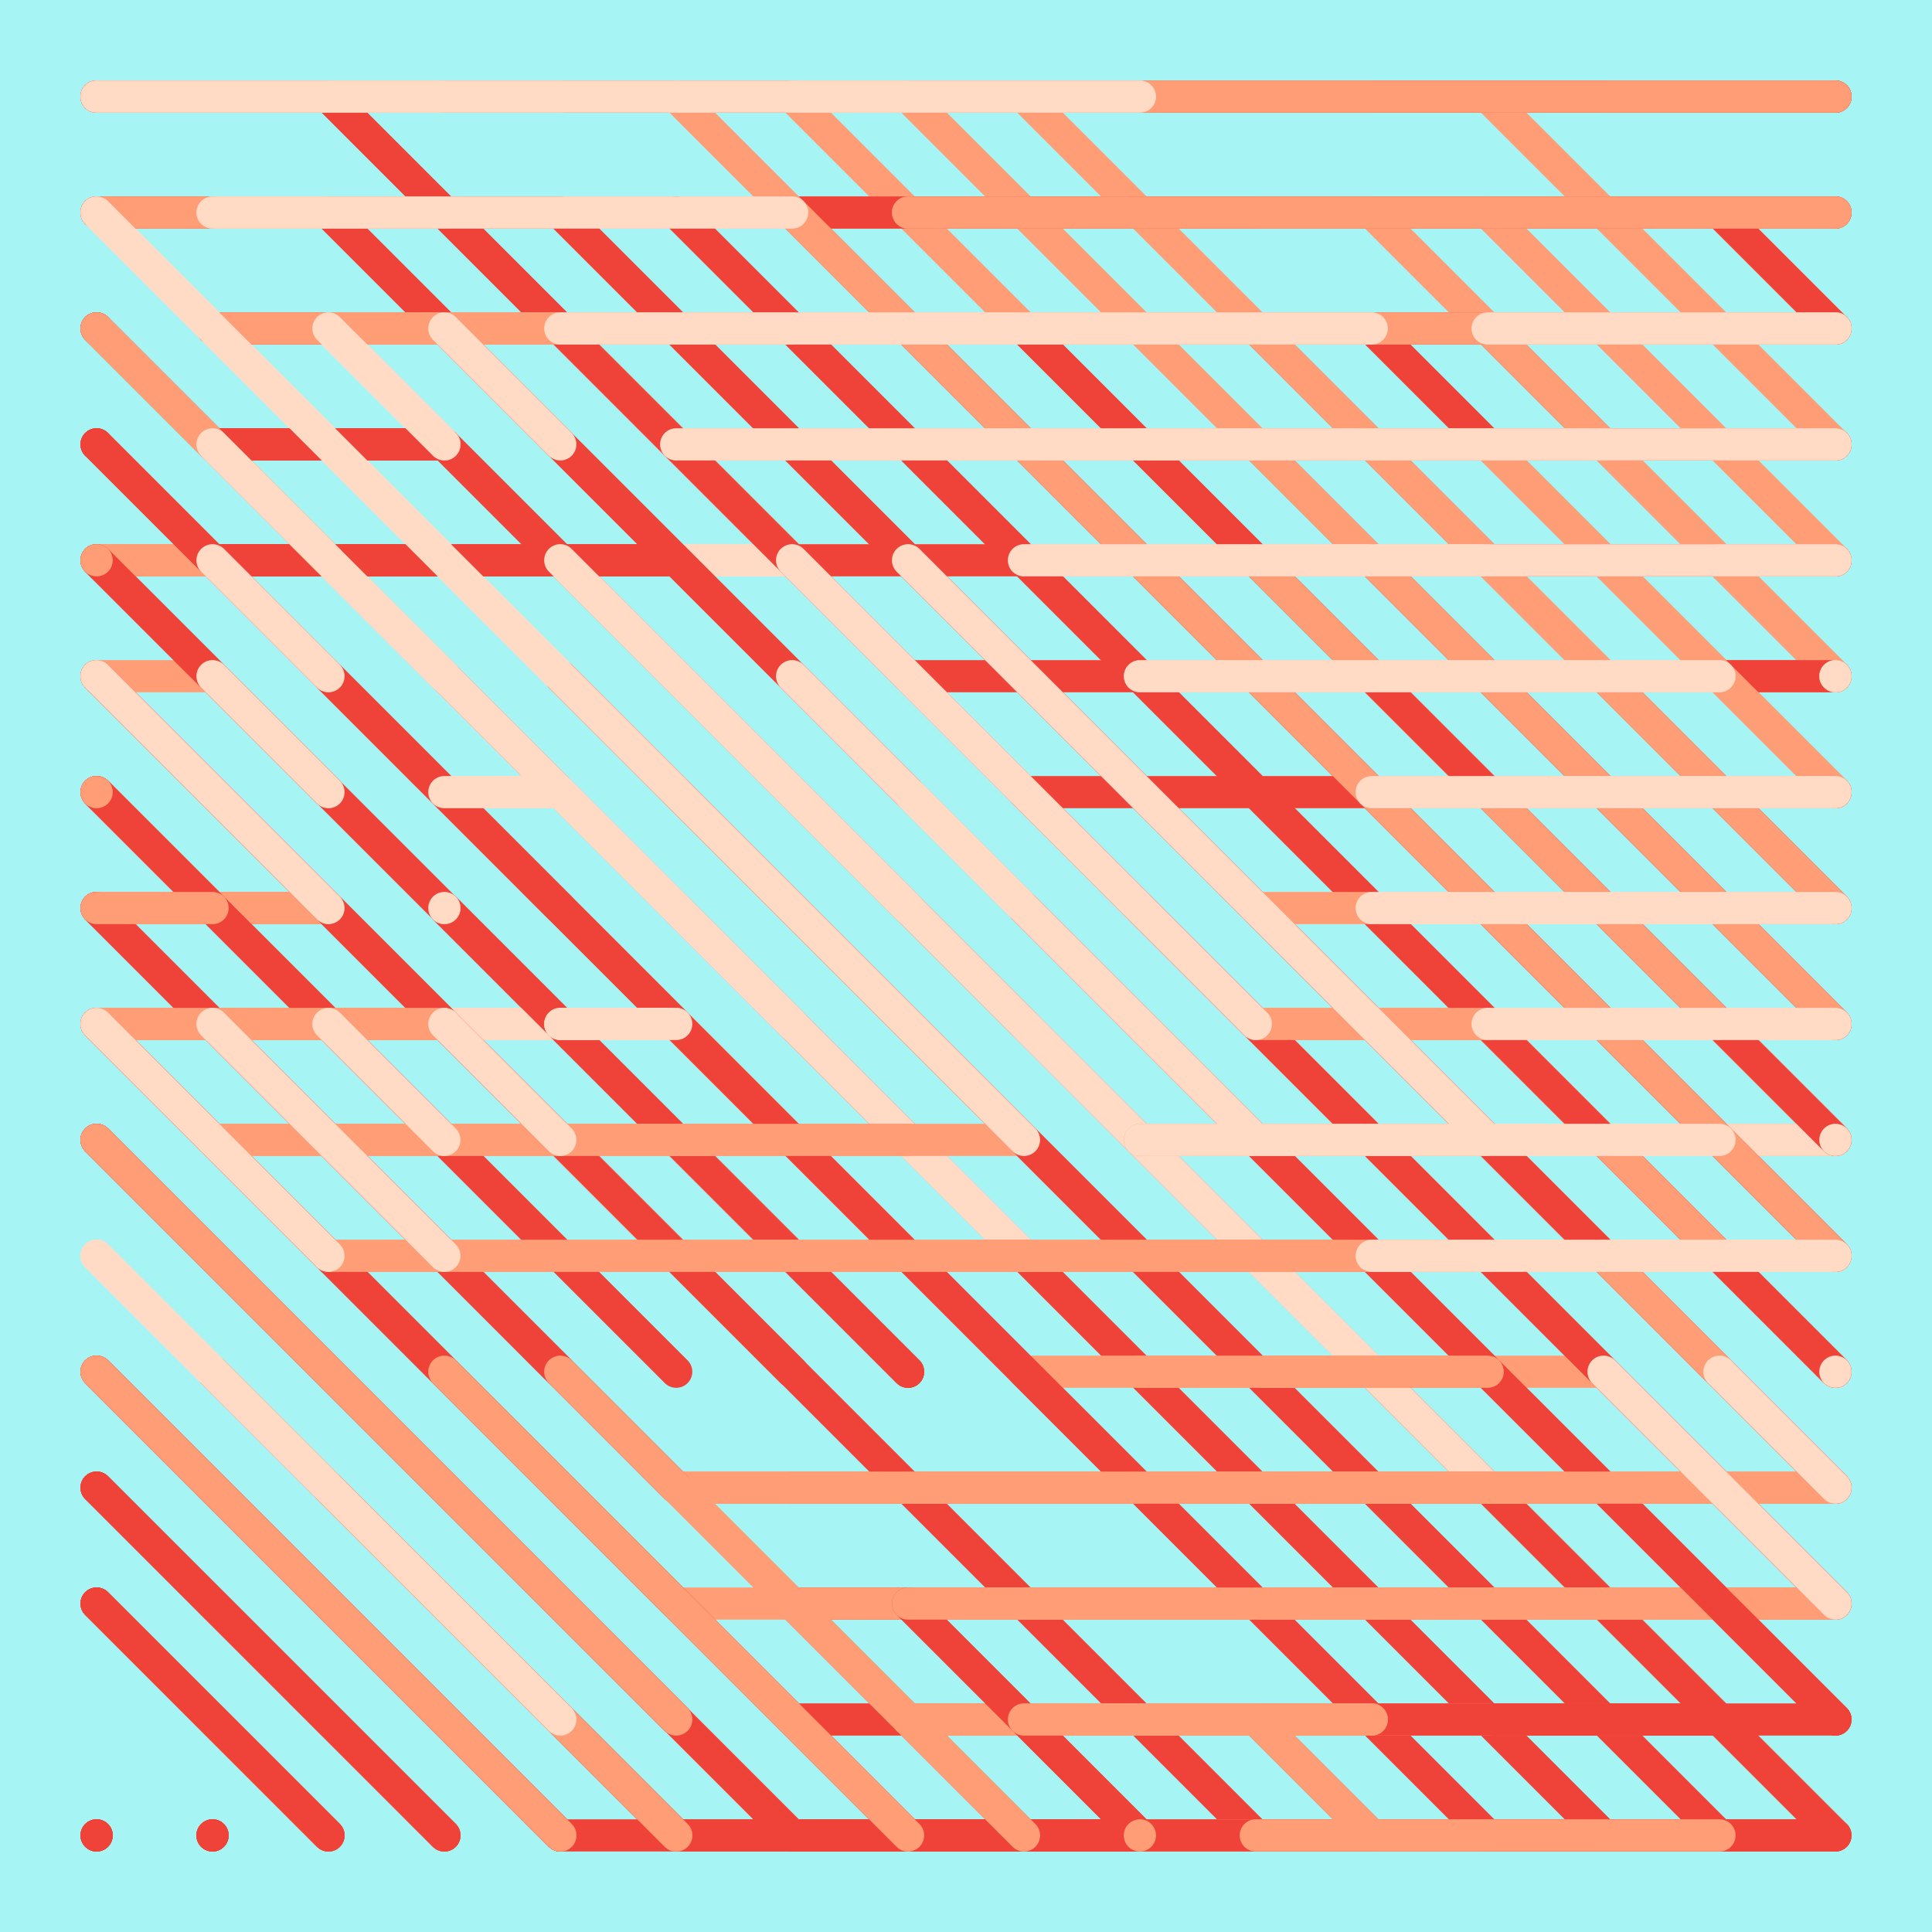 <svg xmlns="http://www.w3.org/2000/svg" width="600" height="600" viewBox="0 0 600 600">
    <style>
      path { mix-blend-mode: darken; }
    </style><rect opacity="0.5" fill="#51eaea" x="0" y="0" width="600" height="600"/><path d="M30.000 30.000L138.00 30.000 M30.000 66.000L102.00 66.000 M30.000 102.00L66.000 138.00 M30.000 138.00L30.000 138.00 M30.000 174.00L66.000 210.00 M30.000 210.00L138.00 318.00 M30.000 246.00L174.00 390.00 M30.000 282.00L174.00 426.00 M30.000 318.00L210.00 498.00 M30.000 354.00L210.00 534.00 M30.000 426.00L174.00 570.00 M30.000 462.00L138.00 570.00 M30.000 498.00L102.00 570.00 M30.000 570.00L30.000 570.00 M66.000 102.00L66.000 102.00 M66.000 138.00L102.00 138.00 M66.000 174.00L138.00 174.00 M66.000 426.00L174.00 534.00 M66.000 570.00L66.000 570.00 M102.00 66.000L138.00 102.00 M102.00 210.00L210.00 318.00 M102.00 570.00L102.00 570.00 M138.00 30.000L246.00 30.000 M138.00 66.000L246.00 174.00 M138.00 138.00L282.00 282.00 M138.00 282.00L282.00 426.00 M138.00 318.00L246.00 426.00 M138.00 570.00L138.00 570.00 M174.00 66.000L390.00 282.00 M174.00 210.00L390.00 426.00 M174.00 534.00L210.00 570.00 M174.00 570.00L174.00 570.00 M210.00 66.000L498.00 66.000 M210.00 498.00L282.00 570.00 M246.00 102.00L570.00 102.00 M246.00 498.00L318.00 570.00 M282.00 30.000L570.00 30.000 M282.00 138.00L570.00 426.00 M282.00 462.00L390.00 570.00 M318.00 138.00L570.00 138.00 M318.00 246.00L570.00 498.00 M318.00 426.00L462.00 570.00 M318.00 534.00L354.00 570.00 M354.00 174.00L570.00 390.00 M390.00 174.00L570.00 354.00 M390.00 282.00L570.00 462.00 M390.00 354.00L570.00 534.00 M390.00 534.00L426.00 570.00 M426.00 174.00L570.00 318.00 M426.00 426.00L570.00 570.00 M426.00 462.00L534.00 570.00 M426.00 498.00L498.00 570.00 M462.00 174.00L570.00 174.00 M498.00 66.000L570.00 66.000 M498.00 210.00L570.00 210.00 M534.00 246.00L570.00 282.00 M570.00 66.000L570.00 66.000 M570.00 102.00L570.00 102.00 M570.00 138.00L570.00 138.00 M570.00 174.00L570.00 174.00 M570.00 246.00L570.00 246.00 M570.00 282.00L570.00 282.00 M570.00 318.00L570.00 318.00 M570.00 354.00L570.00 354.00 M570.00 390.00L570.00 390.00 M570.00 426.00L570.00 426.00 M570.00 462.00L570.00 462.00 M570.00 498.00L570.00 498.00" opacity="1" stroke-width="10" stroke="#ef4339" stroke-linecap="round" fill="transparent"><animate 
    attributeName="visibility"
    from="hidden"
    to="hidden"
    values="hidden; hidden; visible; visible; hidden; hidden; visible; visible; hidden; hidden;"
    animateMotion="discrete"
    keyTimes="0; 0; 0; 0.1; 0.1; 0.9; 0.9; 1; 1; 1"
    dur="1s"
    repeatCount="indefinite"
    />
    </path><path d="M30.000 30.000L210.00 30.000 M30.000 66.000L174.00 66.000 M30.000 102.00L138.00 210.00 M30.000 174.00L66.000 174.00 M30.000 210.00L66.000 210.00 M30.000 246.00L66.000 282.00 M30.000 282.00L102.00 282.00 M30.000 318.00L174.00 318.00 M30.000 354.00L246.00 570.00 M30.000 426.00L174.00 570.00 M66.000 102.00L246.00 102.00 M66.000 498.00L138.00 570.00 M66.000 534.00L102.00 570.00 M102.00 462.00L210.00 570.00 M138.00 570.00L138.00 570.00 M210.00 66.000L570.00 66.000 M210.00 498.00L570.00 498.00 M246.00 30.000L570.00 30.000 M246.00 534.00L534.00 534.00 M282.00 102.00L534.00 102.00 M282.00 570.00L282.00 570.00 M318.00 462.00L498.00 462.00 M318.00 570.00L318.00 570.00 M354.00 138.00L390.00 138.00 M354.00 570.00L462.00 570.00 M390.00 174.00L426.00 174.00 M390.00 354.00L462.00 354.00 M426.00 138.00L570.00 138.00 M426.00 210.00L498.00 210.00 M426.00 246.00L462.00 282.00 M426.00 282.00L462.00 318.00 M426.00 318.00L426.00 318.00 M426.00 390.00L462.00 390.00 M462.00 246.00L570.00 246.00 M462.00 282.00L534.00 282.00 M462.00 390.00L462.00 390.00 M462.00 426.00L462.00 426.00 M498.00 174.00L570.00 174.00 M498.00 318.00L534.00 318.00 M498.00 354.00L534.00 390.00 M498.00 390.00L534.00 426.00 M534.00 210.00L570.00 210.00 M534.00 282.00L570.00 318.00 M534.00 354.00L570.00 354.00 M570.00 102.00L570.00 102.00 M570.00 246.00L570.00 246.00 M570.00 282.00L570.00 282.00" opacity="1" stroke-width="10" stroke="#ff9d76" stroke-linecap="round" fill="transparent"><animate 
    attributeName="visibility"
    from="hidden"
    to="hidden"
    values="hidden; hidden; visible; visible; hidden; hidden; visible; visible; hidden; hidden;"
    animateMotion="discrete"
    keyTimes="0; 0; 0; 0.1; 0.1; 0.9; 0.9; 1; 1; 1"
    dur="1s"
    repeatCount="indefinite"
    />
    </path><path d="M30.000 30.000L354.00 30.000 M30.000 66.000L318.00 354.00 M30.000 210.00L102.00 282.00 M30.000 318.00L102.00 390.00 M30.000 390.00L174.00 534.00 M66.000 66.000L246.00 66.000 M66.000 138.00L174.00 246.00 M66.000 174.00L138.00 246.00 M66.000 210.00L102.00 246.00 M66.000 318.00L138.00 390.00 M102.00 102.00L138.00 138.00 M102.00 246.00L102.00 246.00 M102.00 318.00L138.00 354.00 M138.00 102.00L174.00 138.00 M138.00 282.00L138.00 282.00 M138.00 318.00L174.00 318.00 M174.00 102.00L282.00 210.00 M174.00 174.00L282.00 282.00 M174.00 318.00L210.00 318.00 M174.00 354.00L210.00 390.00 M210.00 102.00L354.00 102.00 M210.00 318.00L282.00 390.00 M246.00 138.00L426.00 318.00 M282.00 138.00L462.00 138.00 M282.00 354.00L426.00 498.00 M318.00 174.00L534.00 390.00 M318.00 246.00L534.00 462.00 M354.00 102.00L570.00 102.00 M354.00 174.00L570.00 174.00 M354.00 318.00L570.00 534.00 M390.00 210.00L570.00 210.00 M390.00 390.00L570.00 570.00 M426.00 246.00L570.00 390.00 M462.00 246.00L570.00 354.00 M462.00 354.00L570.00 462.00 M498.00 138.00L570.00 138.00 M498.00 246.00L570.00 318.00 M534.00 66.000L570.00 102.00 M534.00 246.00L570.00 246.00 M570.00 66.000L570.00 66.000 M570.00 102.00L570.00 102.00 M570.00 282.00L570.00 282.00 M570.00 354.00L570.00 354.00 M570.00 426.00L570.00 426.00 M570.00 498.00L570.00 498.00" opacity="1" stroke-width="10" stroke="#ffdbc5" stroke-linecap="round" fill="transparent"><animate 
    attributeName="visibility"
    from="hidden"
    to="hidden"
    values="hidden; hidden; visible; visible; hidden; hidden; visible; visible; hidden; hidden;"
    animateMotion="discrete"
    keyTimes="0; 0; 0; 0.1; 0.1; 0.9; 0.9; 1; 1; 1"
    dur="1s"
    repeatCount="indefinite"
    />
    </path>,<path d="M30.000 30.000L138.00 30.000 M30.000 66.000L102.00 66.000 M30.000 102.00L66.000 138.00 M30.000 138.00L30.000 138.00 M30.000 174.00L102.00 246.00 M30.000 210.00L138.00 318.00 M30.000 246.00L174.00 390.00 M30.000 282.00L174.00 426.00 M30.000 318.00L210.00 498.00 M30.000 354.00L210.00 534.00 M30.000 426.00L174.00 570.00 M30.000 462.00L138.00 570.00 M30.000 498.00L102.00 570.00 M30.000 570.00L30.000 570.00 M66.000 102.00L102.00 102.00 M66.000 138.00L102.00 138.00 M66.000 174.00L138.00 174.00 M66.000 426.00L174.00 534.00 M66.000 570.00L66.000 570.00 M102.00 66.000L138.00 102.00 M102.00 210.00L210.00 318.00 M102.00 570.00L102.00 570.00 M138.00 30.000L246.00 30.000 M138.00 66.000L246.00 174.00 M138.00 138.00L318.00 318.00 M138.00 282.00L282.00 426.00 M138.00 318.00L246.00 426.00 M138.00 570.00L138.00 570.00 M174.00 66.000L390.00 282.00 M174.00 210.00L390.00 426.00 M174.00 534.00L210.00 570.00 M174.00 570.00L174.00 570.00 M210.00 66.000L498.00 66.000 M210.00 282.00L426.00 498.00 M210.00 570.00L498.00 570.00 M246.00 102.00L570.00 426.00 M282.00 30.000L570.00 30.000 M282.00 102.00L570.00 390.00 M318.00 102.00L570.00 354.00 M318.00 246.00L570.00 498.00 M318.00 534.00L570.00 534.00 M390.00 102.00L570.00 282.00 M390.00 138.00L570.00 318.00 M390.00 282.00L570.00 462.00 M426.00 102.00L570.00 246.00 M462.00 102.00L570.00 210.00 M462.00 498.00L570.00 498.00 M498.00 66.000L570.00 66.000 M498.00 102.00L570.00 102.00 M534.00 138.00L570.00 138.00 M570.00 66.000L570.00 66.000 M570.00 102.00L570.00 102.00 M570.00 138.00L570.00 138.00 M570.00 174.00L570.00 174.00 M570.00 210.00L570.00 210.00 M570.00 246.00L570.00 246.00 M570.00 282.00L570.00 282.00 M570.00 426.00L570.00 426.00 M570.00 498.00L570.00 498.00" opacity="1" stroke-width="10" stroke="#ef4339" stroke-linecap="round" fill="transparent"><animate 
    attributeName="visibility"
    from="hidden"
    to="hidden"
    values="hidden; hidden; visible; visible; hidden; hidden; visible; visible; hidden; hidden;"
    animateMotion="discrete"
    keyTimes="0; 0.1; 0.1; 0.2; 0.2; 0.8; 0.8; 0.9; 0.9; 1"
    dur="1s"
    repeatCount="indefinite"
    />
    </path><path d="M30.000 30.000L210.00 30.000 M30.000 66.000L174.00 66.000 M30.000 102.00L138.00 210.00 M30.000 174.00L66.000 174.00 M30.000 210.00L30.000 210.00 M30.000 246.00L66.000 282.00 M30.000 282.00L102.00 282.00 M30.000 318.00L174.00 318.00 M30.000 354.00L246.00 570.00 M30.000 426.00L174.00 570.00 M66.000 102.00L246.00 102.00 M66.000 498.00L138.00 570.00 M66.000 534.00L102.00 570.00 M102.00 462.00L210.00 570.00 M138.00 570.00L138.00 570.00 M174.00 462.00L282.00 570.00 M246.00 30.000L570.00 354.00 M246.00 66.000L570.00 390.00 M246.00 498.00L570.00 498.00 M282.00 30.000L570.00 318.00 M282.00 534.00L462.00 534.00 M318.00 30.000L534.00 246.00 M318.00 570.00L318.00 570.00 M354.00 30.000L426.00 30.000 M354.00 570.00L462.00 570.00 M390.00 66.000L426.00 66.000 M390.00 354.00L462.00 354.00 M390.00 390.00L462.00 462.00 M390.00 462.00L426.00 462.00 M426.00 66.000L570.00 210.00 M426.00 282.00L426.00 282.00 M426.00 318.00L426.00 318.00 M426.00 390.00L462.00 390.00 M462.00 30.000L570.00 138.00 M462.00 66.000L570.00 174.00 M462.00 138.00L570.00 246.00 M462.00 318.00L498.00 354.00 M462.00 390.00L462.00 390.00 M462.00 426.00L462.00 426.00 M498.00 30.000L570.00 30.000 M498.00 354.00L534.00 390.00 M498.00 390.00L534.00 426.00 M534.00 66.000L570.00 102.00 M534.00 246.00L570.00 246.00 M570.00 30.000L570.00 30.000 M570.00 66.000L570.00 66.000 M570.00 138.00L570.00 138.00 M570.00 210.00L570.00 210.00 M570.00 282.00L570.00 282.00 M570.00 318.00L570.00 318.00" opacity="1" stroke-width="10" stroke="#ff9d76" stroke-linecap="round" fill="transparent"><animate 
    attributeName="visibility"
    from="hidden"
    to="hidden"
    values="hidden; hidden; visible; visible; hidden; hidden; visible; visible; hidden; hidden;"
    animateMotion="discrete"
    keyTimes="0; 0.1; 0.1; 0.2; 0.2; 0.8; 0.8; 0.9; 0.9; 1"
    dur="1s"
    repeatCount="indefinite"
    />
    </path><path d="M30.000 30.000L354.00 30.000 M30.000 66.000L318.00 354.00 M30.000 210.00L102.00 282.00 M30.000 318.00L102.00 390.00 M30.000 390.00L174.00 534.00 M66.000 66.000L246.00 66.000 M66.000 138.00L174.00 246.00 M66.000 174.00L102.00 210.00 M66.000 210.00L102.00 246.00 M66.000 318.00L138.00 390.00 M102.00 102.00L138.00 138.00 M102.00 246.00L102.00 246.00 M102.00 318.00L138.00 354.00 M138.00 102.00L174.00 138.00 M138.00 282.00L138.00 282.00 M138.00 318.00L174.00 318.00 M174.00 102.00L246.00 174.00 M174.00 174.00L282.00 282.00 M174.00 318.00L210.00 318.00 M174.00 354.00L210.00 390.00 M210.00 102.00L354.00 102.00 M210.00 174.00L318.00 174.00 M210.00 282.00L318.00 390.00 M210.00 318.00L282.00 390.00 M210.00 354.00L246.00 390.00 M246.00 210.00L390.00 354.00 M282.00 138.00L462.00 138.00 M282.00 210.00L462.00 390.00 M282.00 282.00L462.00 462.00 M318.00 174.00L498.00 174.00 M318.00 210.00L498.00 210.00 M354.00 246.00L570.00 246.00 M390.00 282.00L570.00 282.00 M426.00 318.00L570.00 462.00 M462.00 102.00L570.00 102.00 M462.00 138.00L570.00 138.00 M462.00 318.00L570.00 426.00 M498.00 318.00L570.00 318.00 M498.00 426.00L570.00 498.00 M534.00 174.00L570.00 174.00 M534.00 210.00L570.00 210.00 M534.00 354.00L570.00 354.00 M570.00 66.000L570.00 66.000 M570.00 138.00L570.00 138.00 M570.00 174.00L570.00 174.00 M570.00 282.00L570.00 282.00 M570.00 390.00L570.00 390.00 M570.00 498.00L570.00 498.00" opacity="1" stroke-width="10" stroke="#ffdbc5" stroke-linecap="round" fill="transparent"><animate 
    attributeName="visibility"
    from="hidden"
    to="hidden"
    values="hidden; hidden; visible; visible; hidden; hidden; visible; visible; hidden; hidden;"
    animateMotion="discrete"
    keyTimes="0; 0.1; 0.1; 0.2; 0.2; 0.8; 0.8; 0.9; 0.9; 1"
    dur="1s"
    repeatCount="indefinite"
    />
    </path>,<path d="M30.000 30.000L138.00 30.000 M30.000 66.000L102.00 66.000 M30.000 102.00L66.000 138.00 M30.000 138.00L66.000 174.00 M30.000 174.00L102.00 246.00 M30.000 210.00L138.00 318.00 M30.000 246.00L174.00 390.00 M30.000 282.00L210.00 462.00 M30.000 318.00L210.00 498.00 M30.000 354.00L210.00 534.00 M30.000 426.00L174.00 570.00 M30.000 462.00L138.00 570.00 M30.000 498.00L102.00 570.00 M30.000 570.00L30.000 570.00 M66.000 102.00L102.00 102.00 M66.000 138.00L138.00 138.00 M66.000 174.00L138.00 174.00 M66.000 426.00L210.00 570.00 M66.000 570.00L66.000 570.00 M102.00 66.000L174.00 138.00 M102.00 210.00L246.00 354.00 M102.00 570.00L102.00 570.00 M138.00 30.000L246.00 30.000 M138.00 66.000L282.00 210.00 M138.00 210.00L282.00 354.00 M138.00 282.00L282.00 426.00 M138.00 318.00L246.00 426.00 M138.00 570.00L138.00 570.00 M174.00 66.000L390.00 282.00 M174.00 174.00L390.00 390.00 M174.00 570.00L426.00 570.00 M210.00 66.000L498.00 66.000 M210.00 246.00L462.00 498.00 M246.00 102.00L570.00 426.00 M246.00 210.00L570.00 534.00 M246.00 534.00L534.00 534.00 M282.00 30.000L570.00 30.000 M282.00 102.00L570.00 390.00 M318.00 102.00L570.00 354.00 M318.00 246.00L570.00 498.00 M354.00 102.00L570.00 102.00 M390.00 138.00L570.00 138.00 M390.00 282.00L570.00 462.00 M426.00 174.00L570.00 174.00 M426.00 426.00L570.00 570.00 M462.00 210.00L570.00 318.00 M462.00 570.00L462.00 570.00 M498.00 210.00L570.00 210.00 M534.00 66.000L570.00 102.00 M534.00 246.00L570.00 246.00 M570.00 66.000L570.00 66.000 M570.00 102.00L570.00 102.00 M570.00 138.00L570.00 138.00 M570.00 174.00L570.00 174.00 M570.00 282.00L570.00 282.00 M570.00 318.00L570.00 318.00 M570.00 462.00L570.00 462.00 M570.00 498.00L570.00 498.00" opacity="1" stroke-width="10" stroke="#ef4339" stroke-linecap="round" fill="transparent"><animate 
    attributeName="visibility"
    from="hidden"
    to="hidden"
    values="hidden; hidden; visible; visible; hidden; hidden; visible; visible; hidden; hidden;"
    animateMotion="discrete"
    keyTimes="0; 0.2; 0.2; 0.3; 0.3; 0.7; 0.7; 0.8; 0.8; 1"
    dur="1s"
    repeatCount="indefinite"
    />
    </path><path d="M30.000 30.000L210.00 30.000 M30.000 66.000L138.00 66.000 M30.000 102.00L102.00 174.00 M30.000 174.00L66.000 174.00 M30.000 210.00L30.000 210.00 M30.000 246.00L66.000 282.00 M30.000 282.00L102.00 282.00 M30.000 318.00L138.00 318.00 M30.000 354.00L210.00 534.00 M30.000 426.00L174.00 570.00 M66.000 102.00L246.00 102.00 M66.000 498.00L138.00 570.00 M66.000 534.00L102.00 570.00 M102.00 462.00L210.00 570.00 M138.00 426.00L282.00 570.00 M210.00 66.000L570.00 66.000 M210.00 462.00L570.00 462.00 M246.00 30.000L570.00 30.000 M246.00 498.00L570.00 498.00 M282.00 102.00L570.00 102.00 M282.00 534.00L426.00 534.00 M318.00 426.00L498.00 426.00 M318.00 570.00L318.00 570.00 M354.00 138.00L426.00 138.00 M354.00 390.00L498.00 390.00 M354.00 570.00L354.00 570.00 M390.00 174.00L390.00 174.00 M390.00 354.00L462.00 354.00 M390.00 570.00L390.00 570.00 M426.00 174.00L498.00 246.00 M426.00 210.00L498.00 282.00 M426.00 282.00L426.00 282.00 M426.00 318.00L426.00 318.00 M462.00 138.00L570.00 246.00 M462.00 174.00L570.00 282.00 M462.00 282.00L498.00 318.00 M462.00 318.00L498.00 354.00 M498.00 138.00L570.00 210.00 M498.00 282.00L570.00 354.00 M498.00 354.00L534.00 390.00 M534.00 138.00L570.00 174.00 M534.00 282.00L570.00 282.00 M534.00 354.00L570.00 354.00 M570.00 138.00L570.00 138.00 M570.00 174.00L570.00 174.00 M570.00 318.00L570.00 318.00" opacity="1" stroke-width="10" stroke="#ff9d76" stroke-linecap="round" fill="transparent"><animate 
    attributeName="visibility"
    from="hidden"
    to="hidden"
    values="hidden; hidden; visible; visible; hidden; hidden; visible; visible; hidden; hidden;"
    animateMotion="discrete"
    keyTimes="0; 0.2; 0.2; 0.3; 0.3; 0.7; 0.7; 0.8; 0.8; 1"
    dur="1s"
    repeatCount="indefinite"
    />
    </path><path d="M30.000 30.000L354.00 30.000 M30.000 66.000L318.00 354.00 M30.000 210.00L102.00 282.00 M30.000 318.00L102.00 390.00 M30.000 390.00L174.00 534.00 M66.000 66.000L246.00 66.000 M66.000 138.00L174.00 246.00 M66.000 174.00L102.00 210.00 M66.000 210.00L102.00 246.00 M66.000 318.00L138.00 390.00 M102.00 102.00L138.00 138.00 M102.00 246.00L102.00 246.00 M102.00 318.00L138.00 354.00 M138.00 102.00L174.00 138.00 M138.00 282.00L138.00 282.00 M138.00 318.00L174.00 318.00 M174.00 102.00L246.00 174.00 M174.00 174.00L282.00 282.00 M174.00 318.00L210.00 318.00 M174.00 354.00L210.00 390.00 M210.00 102.00L354.00 102.00 M210.00 174.00L318.00 174.00 M210.00 282.00L318.00 390.00 M210.00 318.00L282.00 390.00 M210.00 354.00L246.00 390.00 M246.00 210.00L390.00 354.00 M282.00 138.00L462.00 138.00 M282.00 210.00L462.00 390.00 M282.00 282.00L462.00 462.00 M318.00 174.00L498.00 174.00 M318.00 210.00L498.00 210.00 M354.00 246.00L570.00 246.00 M390.00 282.00L570.00 282.00 M426.00 318.00L570.00 462.00 M462.00 102.00L570.00 102.00 M462.00 138.00L570.00 138.00 M462.00 318.00L570.00 426.00 M498.00 318.00L570.00 318.00 M498.00 426.00L570.00 498.00 M534.00 174.00L570.00 174.00 M534.00 210.00L570.00 210.00 M534.00 354.00L570.00 354.00 M570.00 66.000L570.00 66.000 M570.00 138.00L570.00 138.00 M570.00 174.00L570.00 174.00 M570.00 282.00L570.00 282.00 M570.00 390.00L570.00 390.00 M570.00 498.00L570.00 498.00" opacity="1" stroke-width="10" stroke="#ffdbc5" stroke-linecap="round" fill="transparent"><animate 
    attributeName="visibility"
    from="hidden"
    to="hidden"
    values="hidden; hidden; visible; visible; hidden; hidden; visible; visible; hidden; hidden;"
    animateMotion="discrete"
    keyTimes="0; 0.2; 0.2; 0.3; 0.3; 0.7; 0.7; 0.8; 0.8; 1"
    dur="1s"
    repeatCount="indefinite"
    />
    </path>,<path d="M30.000 30.000L102.00 30.000 M30.000 66.000L66.000 66.000 M30.000 102.00L30.000 102.00 M30.000 138.00L66.000 174.00 M30.000 174.00L102.00 246.00 M30.000 210.00L174.00 354.00 M30.000 246.00L174.00 390.00 M30.000 282.00L210.00 462.00 M30.000 318.00L210.00 498.00 M30.000 354.00L210.00 534.00 M30.000 426.00L174.00 570.00 M30.000 462.00L138.00 570.00 M30.000 498.00L102.00 570.00 M30.000 570.00L30.000 570.00 M66.000 66.000L66.000 66.000 M66.000 102.00L102.00 102.00 M66.000 138.00L138.00 138.00 M66.000 174.00L174.00 282.00 M66.000 570.00L66.000 570.00 M102.00 30.000L138.00 66.000 M102.00 66.000L174.00 66.000 M102.00 174.00L210.00 174.00 M102.00 462.00L210.00 570.00 M138.00 30.000L246.00 30.000 M138.00 102.00L282.00 246.00 M138.00 282.00L282.00 426.00 M138.00 570.00L138.00 570.00 M174.00 66.000L390.00 66.000 M174.00 102.00L390.00 102.00 M174.00 210.00L390.00 426.00 M210.00 138.00L534.00 138.00 M210.00 498.00L282.00 570.00 M246.00 174.00L570.00 174.00 M246.00 462.00L462.00 462.00 M246.00 498.00L498.00 498.00 M246.00 570.00L570.00 570.00 M282.00 30.000L570.00 30.000 M282.00 210.00L570.00 210.00 M318.00 246.00L570.00 246.00 M318.00 282.00L570.00 534.00 M354.00 282.00L570.00 498.00 M390.00 66.000L570.00 66.000 M390.00 282.00L570.00 462.00 M426.00 282.00L570.00 426.00 M462.00 102.00L570.00 102.00 M462.00 282.00L570.00 390.00 M498.00 282.00L570.00 354.00 M534.00 282.00L570.00 282.00 M570.00 102.00L570.00 102.00 M570.00 138.00L570.00 138.00 M570.00 318.00L570.00 318.00 M570.00 354.00L570.00 354.00 M570.00 462.00L570.00 462.00 M570.00 498.00L570.00 498.00" opacity="1" stroke-width="10" stroke="#ef4339" stroke-linecap="round" fill="transparent"><animate 
    attributeName="visibility"
    from="hidden"
    to="hidden"
    values="hidden; hidden; visible; visible; hidden; hidden; visible; visible; hidden; hidden;"
    animateMotion="discrete"
    keyTimes="0; 0.3; 0.3; 0.4; 0.4; 0.6; 0.6; 0.7; 0.7; 1"
    dur="1s"
    repeatCount="indefinite"
    />
    </path><path d="M30.000 30.000L174.00 30.000 M30.000 66.000L138.00 66.000 M30.000 102.00L102.00 174.00 M30.000 174.00L30.000 174.00 M30.000 210.00L30.000 210.00 M30.000 246.00L30.000 246.00 M30.000 282.00L66.000 282.00 M30.000 318.00L138.00 318.00 M30.000 354.00L210.00 534.00 M30.000 426.00L174.00 570.00 M66.000 102.00L246.00 102.00 M66.000 354.00L318.00 354.00 M66.000 426.00L210.00 570.00 M102.00 390.00L462.00 390.00 M138.00 426.00L282.00 570.00 M210.00 30.000L570.00 30.000 M210.00 462.00L570.00 462.00 M246.00 66.000L570.00 390.00 M246.00 498.00L534.00 498.00 M282.00 66.000L570.00 66.000 M282.00 534.00L426.00 534.00 M318.00 102.00L534.00 102.00 M318.00 570.00L318.00 570.00 M354.00 138.00L462.00 138.00 M354.00 570.00L462.00 570.00 M390.00 174.00L390.00 174.00 M390.00 318.00L462.00 318.00 M390.00 354.00L462.00 354.00 M390.00 426.00L462.00 426.00 M426.00 174.00L498.00 246.00 M426.00 210.00L462.00 246.00 M426.00 282.00L426.00 282.00 M462.00 174.00L570.00 174.00 M462.00 318.00L498.00 354.00 M462.00 390.00L462.00 390.00 M462.00 426.00L462.00 426.00 M498.00 210.00L570.00 210.00 M498.00 282.00L570.00 354.00 M498.00 390.00L534.00 426.00 M534.00 102.00L570.00 102.00 M534.00 138.00L570.00 174.00 M534.00 246.00L570.00 282.00 M534.00 282.00L570.00 318.00 M570.00 66.000L570.00 66.000 M570.00 102.00L570.00 102.00 M570.00 138.00L570.00 138.00 M570.00 174.00L570.00 174.00 M570.00 246.00L570.00 246.00" opacity="1" stroke-width="10" stroke="#ff9d76" stroke-linecap="round" fill="transparent"><animate 
    attributeName="visibility"
    from="hidden"
    to="hidden"
    values="hidden; hidden; visible; visible; hidden; hidden; visible; visible; hidden; hidden;"
    animateMotion="discrete"
    keyTimes="0; 0.3; 0.3; 0.4; 0.4; 0.6; 0.6; 0.7; 0.7; 1"
    dur="1s"
    repeatCount="indefinite"
    />
    </path><path d="M30.000 30.000L354.00 30.000 M30.000 66.000L318.00 354.00 M30.000 210.00L102.00 282.00 M30.000 318.00L102.00 390.00 M30.000 390.00L174.00 534.00 M66.000 66.000L246.00 66.000 M66.000 138.00L138.00 210.00 M66.000 174.00L102.00 210.00 M66.000 210.00L102.00 246.00 M66.000 318.00L138.00 390.00 M102.00 102.00L138.00 138.00 M102.00 246.00L102.00 246.00 M102.00 318.00L138.00 354.00 M138.00 102.00L174.00 138.00 M138.00 246.00L174.00 246.00 M138.00 282.00L138.00 282.00 M138.00 318.00L174.00 354.00 M174.00 102.00L246.00 102.00 M174.00 174.00L282.00 282.00 M174.00 246.00L246.00 318.00 M174.00 318.00L210.00 318.00 M210.00 138.00L318.00 138.00 M246.00 102.00L426.00 102.00 M246.00 174.00L390.00 318.00 M246.00 210.00L390.00 354.00 M282.00 174.00L462.00 354.00 M318.00 138.00L498.00 138.00 M318.00 174.00L498.00 174.00 M354.00 210.00L534.00 210.00 M354.00 354.00L534.00 354.00 M426.00 246.00L570.00 246.00 M426.00 282.00L570.00 282.00 M426.00 390.00L570.00 390.00 M462.00 102.00L570.00 102.00 M462.00 318.00L570.00 318.00 M498.00 138.00L570.00 138.00 M498.00 174.00L570.00 174.00 M498.00 426.00L570.00 498.00 M534.00 426.00L570.00 462.00 M570.00 210.00L570.00 210.00 M570.00 282.00L570.00 282.00 M570.00 354.00L570.00 354.00 M570.00 426.00L570.00 426.00 M570.00 462.00L570.00 462.00 M570.00 498.00L570.00 498.00" opacity="1" stroke-width="10" stroke="#ffdbc5" stroke-linecap="round" fill="transparent"><animate 
    attributeName="visibility"
    from="hidden"
    to="hidden"
    values="hidden; hidden; visible; visible; hidden; hidden; visible; visible; hidden; hidden;"
    animateMotion="discrete"
    keyTimes="0; 0.3; 0.3; 0.4; 0.4; 0.6; 0.6; 0.7; 0.7; 1"
    dur="1s"
    repeatCount="indefinite"
    />
    </path>,<path d="M30.000 30.000L102.00 30.000 M30.000 66.000L66.000 66.000 M30.000 102.00L30.000 102.00 M30.000 138.00L66.000 174.00 M30.000 174.00L138.00 282.00 M30.000 210.00L174.00 354.00 M30.000 246.00L210.00 426.00 M30.000 282.00L210.00 462.00 M30.000 318.00L246.00 534.00 M30.000 354.00L246.00 570.00 M30.000 426.00L174.00 570.00 M30.000 462.00L138.00 570.00 M30.000 498.00L102.00 570.00 M30.000 570.00L30.000 570.00 M66.000 66.000L66.000 66.000 M66.000 102.00L102.00 102.00 M66.000 138.00L138.00 138.00 M66.000 174.00L174.00 282.00 M66.000 570.00L66.000 570.00 M102.00 30.000L138.00 66.000 M102.00 66.000L174.00 66.000 M102.00 174.00L210.00 174.00 M102.00 462.00L210.00 570.00 M138.00 30.000L246.00 30.000 M138.00 102.00L282.00 246.00 M174.00 66.000L390.00 282.00 M174.00 102.00L390.00 318.00 M174.00 210.00L390.00 426.00 M174.00 354.00L282.00 462.00 M174.00 570.00L174.00 570.00 M210.00 66.000L498.00 354.00 M210.00 318.00L390.00 498.00 M246.00 66.000L570.00 390.00 M246.00 534.00L282.00 570.00 M282.00 30.000L570.00 30.000 M282.00 66.000L570.00 66.000 M282.00 498.00L354.00 570.00 M282.00 570.00L570.00 570.00 M318.00 102.00L570.00 354.00 M318.00 282.00L570.00 534.00 M354.00 102.00L570.00 102.00 M390.00 138.00L570.00 138.00 M390.00 282.00L570.00 462.00 M390.00 318.00L570.00 498.00 M426.00 174.00L570.00 318.00 M462.00 174.00L570.00 174.00 M498.00 210.00L570.00 282.00 M498.00 354.00L570.00 426.00 M534.00 210.00L570.00 210.00 M570.00 66.000L570.00 66.000 M570.00 102.00L570.00 102.00 M570.00 138.00L570.00 138.00 M570.00 210.00L570.00 210.00 M570.00 246.00L570.00 246.00 M570.00 282.00L570.00 282.00 M570.00 318.00L570.00 318.00 M570.00 426.00L570.00 426.00 M570.00 462.00L570.00 462.00 M570.00 498.00L570.00 498.00" opacity="1" stroke-width="10" stroke="#ef4339" stroke-linecap="round" fill="transparent"><animate 
    attributeName="visibility"
    from="hidden"
    to="hidden"
    values="hidden; hidden; visible; visible; hidden; hidden; visible; visible; hidden; hidden;"
    animateMotion="discrete"
    keyTimes="0; 0.4; 0.4; 0.5; 0.5; 0.5; 0.5; 0.6; 0.6; 1"
    dur="1s"
    repeatCount="indefinite"
    />
    </path><path d="M30.000 30.000L174.00 30.000 M30.000 66.000L138.00 66.000 M30.000 102.00L102.00 174.00 M30.000 174.00L30.000 174.00 M30.000 210.00L30.000 210.00 M30.000 246.00L30.000 246.00 M30.000 282.00L66.000 282.00 M30.000 318.00L138.00 318.00 M30.000 354.00L210.00 534.00 M30.000 426.00L174.00 570.00 M66.000 102.00L246.00 102.00 M66.000 354.00L282.00 354.00 M66.000 426.00L210.00 570.00 M102.00 390.00L426.00 390.00 M138.00 426.00L282.00 570.00 M174.00 426.00L318.00 570.00 M210.00 30.000L570.00 390.00 M246.00 30.000L570.00 30.000 M246.00 462.00L534.00 462.00 M282.00 66.000L570.00 66.000 M282.00 498.00L498.00 498.00 M318.00 102.00L570.00 102.00 M318.00 534.00L390.00 534.00 M354.00 138.00L498.00 138.00 M354.00 354.00L462.00 354.00 M354.00 426.00L462.00 426.00 M354.00 570.00L354.00 570.00 M390.00 174.00L426.00 210.00 M390.00 282.00L426.00 282.00 M390.00 318.00L462.00 318.00 M390.00 534.00L426.00 570.00 M390.00 570.00L534.00 570.00 M426.00 174.00L462.00 210.00 M426.00 282.00L426.00 282.00 M426.00 390.00L462.00 390.00 M462.00 174.00L570.00 282.00 M462.00 210.00L534.00 282.00 M462.00 246.00L534.00 318.00 M462.00 354.00L462.00 354.00 M498.00 174.00L570.00 246.00 M498.00 354.00L534.00 390.00 M498.00 390.00L534.00 426.00 M534.00 138.00L570.00 138.00 M534.00 174.00L570.00 174.00 M534.00 282.00L570.00 318.00 M570.00 66.000L570.00 66.000 M570.00 102.00L570.00 102.00 M570.00 138.00L570.00 138.00 M570.00 210.00L570.00 210.00 M570.00 282.00L570.00 282.00 M570.00 318.00L570.00 318.00" opacity="1" stroke-width="10" stroke="#ff9d76" stroke-linecap="round" fill="transparent"><animate 
    attributeName="visibility"
    from="hidden"
    to="hidden"
    values="hidden; hidden; visible; visible; hidden; hidden; visible; visible; hidden; hidden;"
    animateMotion="discrete"
    keyTimes="0; 0.4; 0.4; 0.5; 0.5; 0.5; 0.5; 0.6; 0.6; 1"
    dur="1s"
    repeatCount="indefinite"
    />
    </path><path d="M30.000 30.000L354.00 30.000 M30.000 66.000L318.00 354.00 M30.000 210.00L102.00 282.00 M30.000 318.00L102.00 390.00 M30.000 390.00L174.00 534.00 M66.000 66.000L246.00 66.000 M66.000 138.00L138.00 210.00 M66.000 174.00L102.00 210.00 M66.000 210.00L102.00 246.00 M66.000 318.00L138.00 390.00 M102.00 102.00L138.00 138.00 M102.00 246.00L102.00 246.00 M102.00 318.00L138.00 354.00 M138.00 102.00L174.00 138.00 M138.00 246.00L174.00 246.00 M138.00 282.00L138.00 282.00 M138.00 318.00L174.00 354.00 M174.00 102.00L246.00 102.00 M174.00 174.00L282.00 282.00 M174.00 246.00L246.00 318.00 M174.00 318.00L210.00 318.00 M210.00 138.00L318.00 138.00 M246.00 102.00L426.00 102.00 M246.00 174.00L390.00 318.00 M246.00 210.00L390.00 354.00 M282.00 174.00L462.00 354.00 M318.00 138.00L498.00 138.00 M318.00 174.00L498.00 174.00 M354.00 210.00L534.00 210.00 M354.00 354.00L534.00 354.00 M426.00 246.00L570.00 246.00 M426.00 282.00L570.00 282.00 M426.00 390.00L570.00 390.00 M462.00 102.00L570.00 102.00 M462.00 318.00L570.00 318.00 M498.00 138.00L570.00 138.00 M498.00 174.00L570.00 174.00 M498.00 426.00L570.00 498.00 M534.00 426.00L570.00 462.00 M570.00 210.00L570.00 210.00 M570.00 282.00L570.00 282.00 M570.00 354.00L570.00 354.00 M570.00 426.00L570.00 426.00 M570.00 462.00L570.00 462.00 M570.00 498.00L570.00 498.00" opacity="1" stroke-width="10" stroke="#ffdbc5" stroke-linecap="round" fill="transparent"><animate 
    attributeName="visibility"
    from="hidden"
    to="hidden"
    values="hidden; hidden; visible; visible; hidden; hidden; visible; visible; hidden; hidden;"
    animateMotion="discrete"
    keyTimes="0; 0.4; 0.4; 0.5; 0.5; 0.5; 0.5; 0.6; 0.6; 1"
    dur="1s"
    repeatCount="indefinite"
    />
    </path></svg>